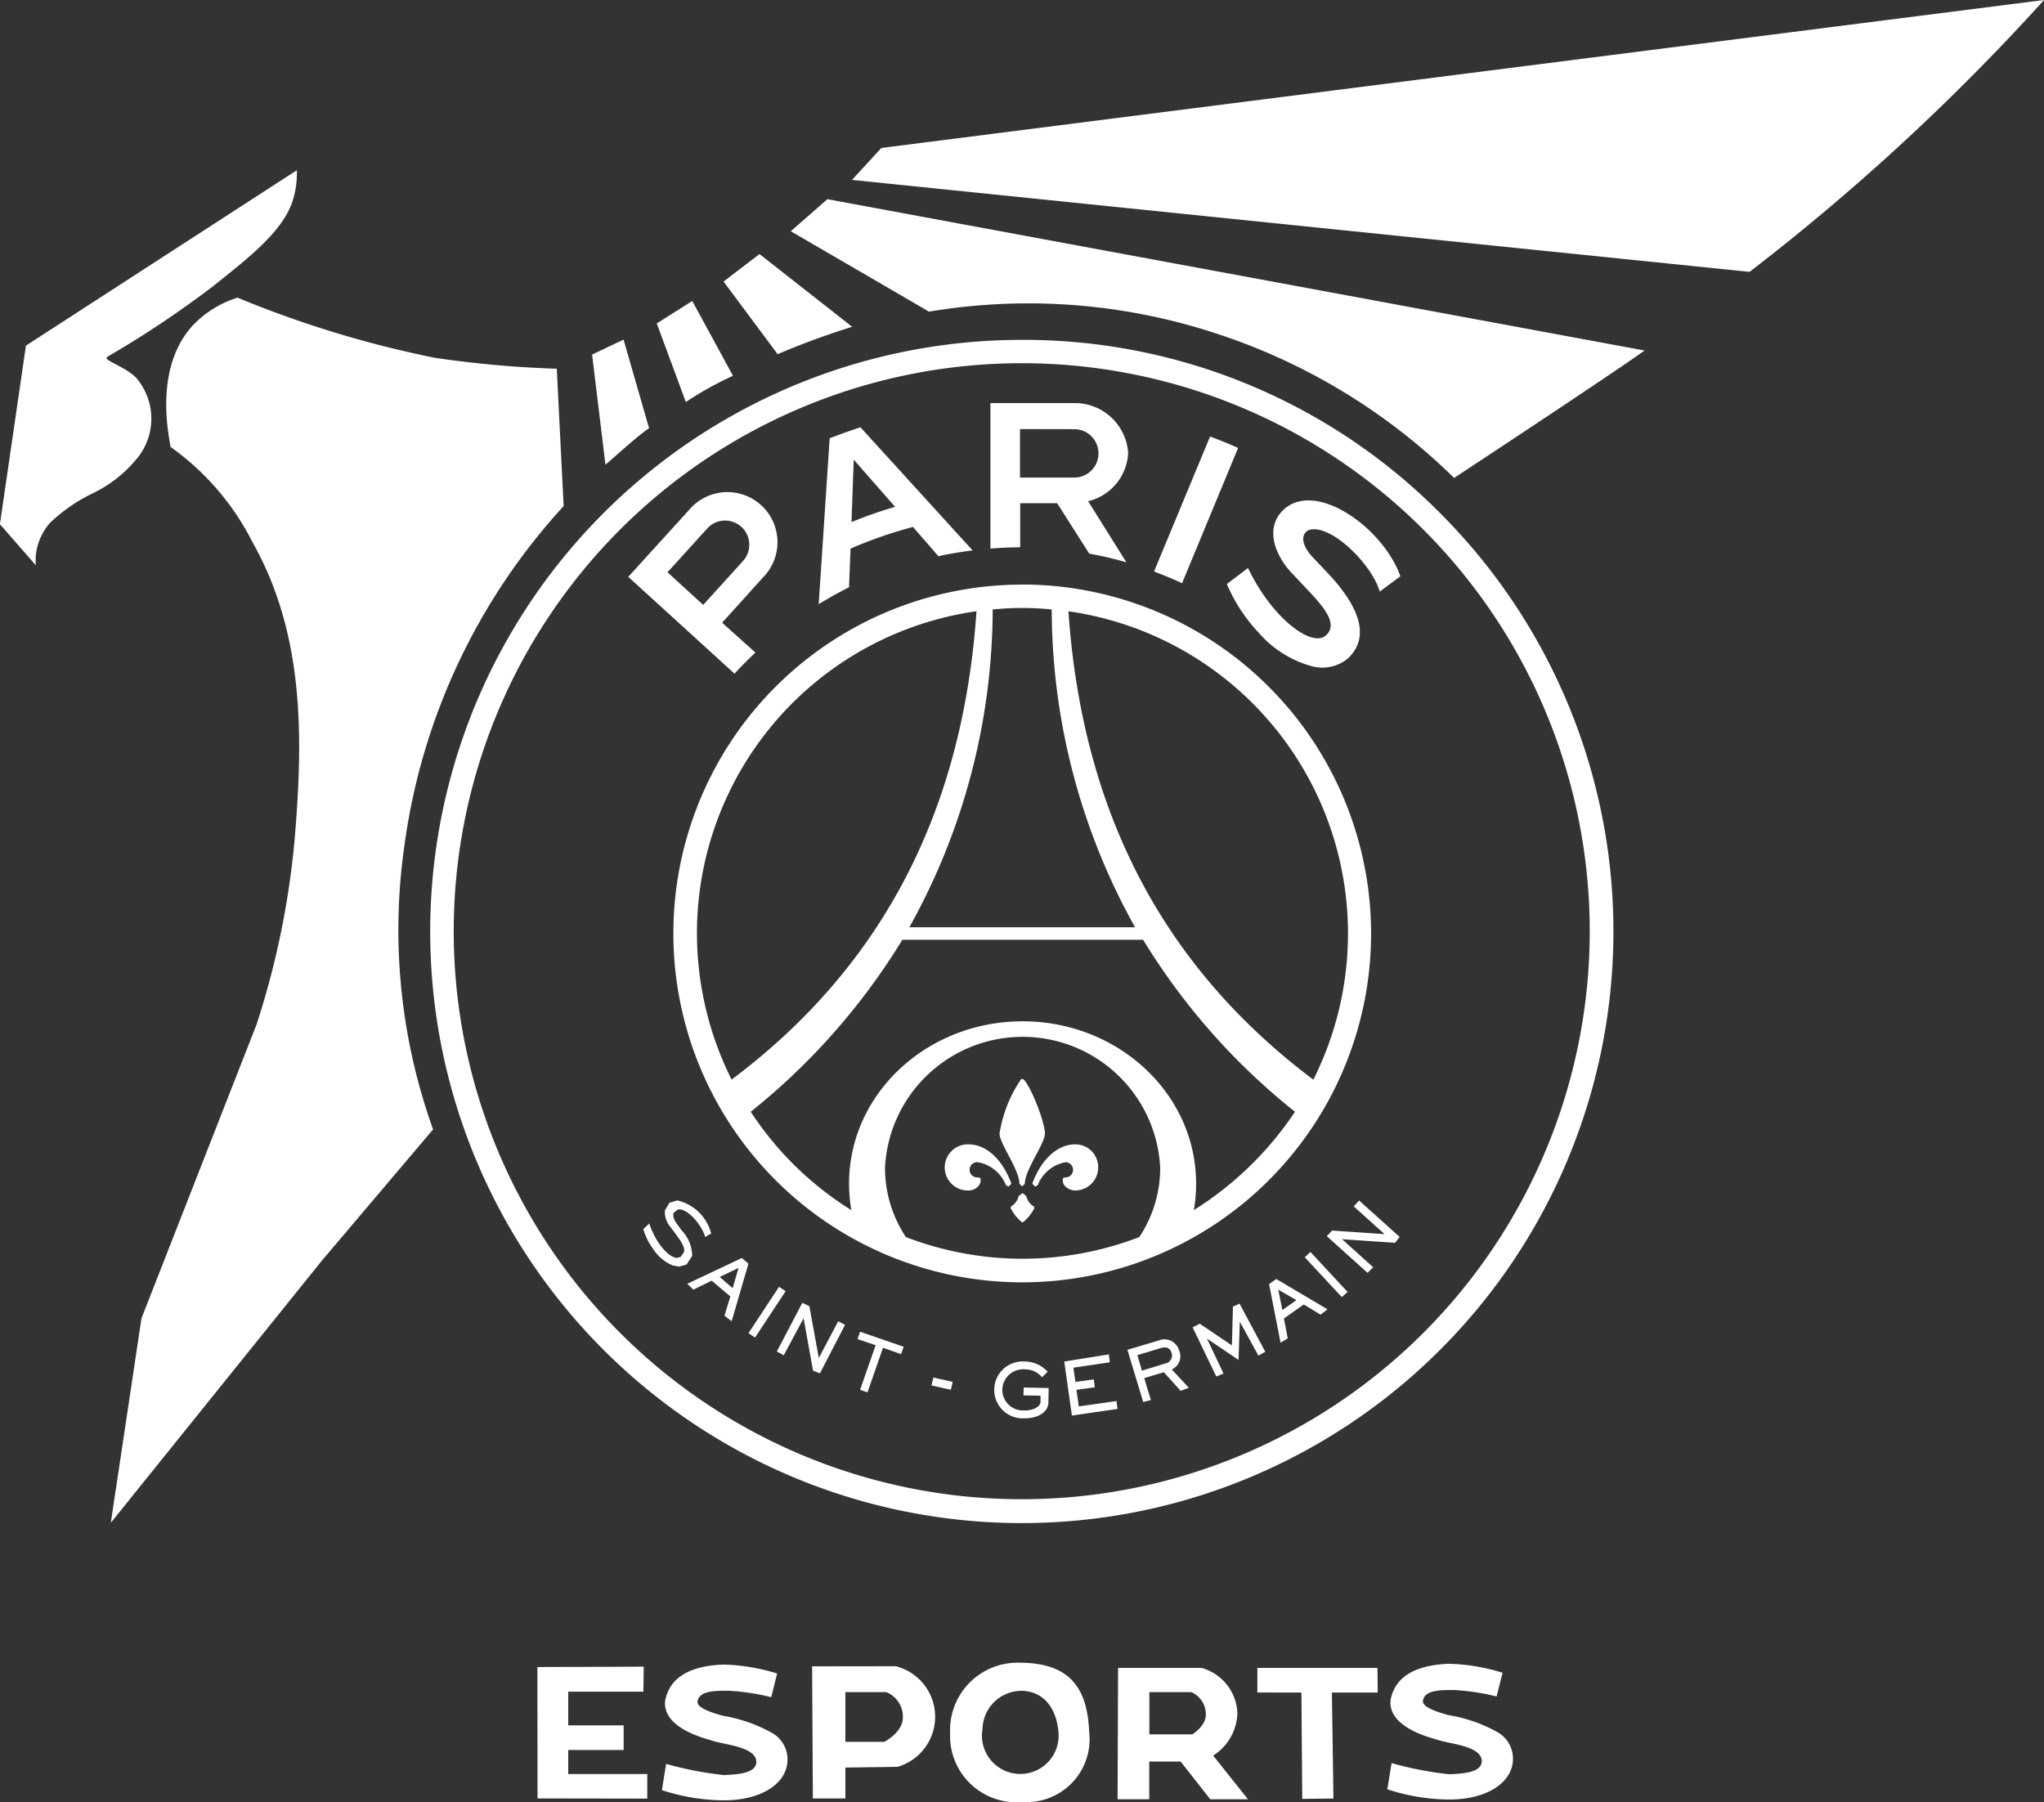 <svg xmlns="http://www.w3.org/2000/svg" id="download_10_" data-name="download (10)" width="113.772" height="100.3" viewBox="0 0 113.772 100.3"><rect x="0" y="0" width="113.772" height="100.3" fill="#333333" stroke="none"/><g id="Group_164" data-name="Group 164"><path id="Path_306" data-name="Path 306" d="M27.11,141.025l1.707-11.382,6.4-16.342a46.556,46.556,0,0,0,2.188-11.1c.395-5.19.411-10.779-2.416-15.771a14.549,14.549,0,0,0-4.559-5.292c0-.269-1.043-4.3,1.263-6.782a5.829,5.829,0,0,1,2.471-1.523,59.392,59.392,0,0,0,10.974,3.346,59.026,59.026,0,0,0,6.795.609l.382,7.646a34.851,34.851,0,0,0-8.852,18.825,32.876,32.876,0,0,0,1.585,15.869l-6.208,7.327Z" transform="translate(-20.942 -56.265)" fill="#fff"></path><path id="Path_307" data-name="Path 307" d="M2.12,31.8l-2-2.287,1.449-9.94L16.647,9.811a5.082,5.082,0,0,1-.249,1.752c-.576,1.723-2.584,3.234-4.4,4.694a56.718,56.718,0,0,1-5.885,3.93c-.016.013-.058.039-.055.08.013.2,1.329.605,1.781,1.264a3.48,3.48,0,0,1,.04,4.16,7.189,7.189,0,0,1-2.636,2.123,9.33,9.33,0,0,0-2.326,1.615,3.188,3.188,0,0,0-.8,2.368M33.082,20.07l.743,6.131c.834-.717,1.742-1.56,2.428-2.032l-1.419-4.93Zm3.6-1.731L38.3,22.712a18.737,18.737,0,0,1,2.624-1.46l-2.267-4.164ZM40.4,16.006l3.01,4.043a43.458,43.458,0,0,1,4.148-1.524L42.4,14.476Zm3.741-2.8,7.694,4.475a33.465,33.465,0,0,1,16.084,1.249,33.867,33.867,0,0,1,13.145,8.008s8.868-5.84,10.6-7.093L46.18,11.421Zm3.407-2.858,49.962,5.119A124.359,124.359,0,0,0,113.9.335L49.183,8.571ZM30.038,93.124l5.918-.021-.02,1.394H31.754v1.874h3.084v1.371H31.754V99.08h4.4l0,1.368-6.109-.01ZM43.053,94.8l.328-1.314a10.946,10.946,0,0,0-2.971-.5c-1.941.069-3.006.752-3.257,1.987-.164,1.247,1.377,1.909,2.522,2.218.639.259,2.549.332,2.549,1.224-.017.629-1.037.688-1.807.722a19.443,19.443,0,0,1-3.214-.622l-.237,1.458a11.158,11.158,0,0,0,3.571.57c2.039-.04,3.38-.966,3.421-2.207a1.689,1.689,0,0,0-.821-1.521,8.367,8.367,0,0,0-2.763-.976c-.743-.2-1.453-.463-1.423-.78.064-.654,1.1-.613,1.757-.614a12.593,12.593,0,0,1,2.343.357m2.278-1.717.04,7.353h1.811V98.72l2.9-.041a2.9,2.9,0,0,0-.1-5.6Zm1.85,1.434h2.271a1.469,1.469,0,0,1,.929,1.434c-.01.814-1.031,1.334-1.031,1.334H47.182Zm9.686-1.636a3.755,3.755,0,0,0-3.855,3.9,3.692,3.692,0,0,0,4.038,3.852,3.5,3.5,0,0,0,3.7-3.913c-.1-2.527-1.161-3.8-3.777-3.839h-.1Zm.06,1.566c1.131-.021,1.97.784,2.111,2.242a2.135,2.135,0,1,1-4.223-.121,2.174,2.174,0,0,1,2.111-2.121m5.435-1.276-.028,7.312,1.762,0v-2.1h1.749l1.648,2.1h2.1l-1.939-2.432A2.894,2.894,0,0,0,69,95.689a2.718,2.718,0,0,0-2-2.517ZM64.1,94.519h2.329a1.339,1.339,0,0,1,.814,1.252c.011.636-.75,1.1-.75,1.1H64.1Zm6.012.023V93.172h6.684l.016,1.371H74.26l.086,5.9-1.736.02-.047-5.919Zm13.319.214.328-1.313a10.855,10.855,0,0,0-2.97-.5c-1.941.069-3.006.751-3.257,1.985-.164,1.248,1.376,1.911,2.522,2.218.639.259,2.549.332,2.549,1.224-.017.629-1.037.689-1.807.722a19.464,19.464,0,0,1-3.214-.621l-.237,1.457a11.154,11.154,0,0,0,3.571.57c2.039-.039,3.38-.966,3.421-2.207a1.689,1.689,0,0,0-.821-1.52A8.334,8.334,0,0,0,80.75,95.8c-.744-.2-1.453-.464-1.423-.781.064-.654,1.1-.613,1.757-.614a12.625,12.625,0,0,1,2.343.357Z" transform="translate(-0.125 -0.335)" fill="#fff"></path></g><g id="Group_165" data-name="Group 165" transform="translate(23.964 18.918)"><path id="Path_308" data-name="Path 308" d="M235.258,270.169l.028.071a2.393,2.393,0,0,1-.61.78l-.057.028-.057-.028a2.39,2.39,0,0,1-.61-.78l.028-.071a.933.933,0,0,0,.426-.582l.213-.17.213.17a.9.9,0,0,0,.425.582m.61-4.056c0-.738-.965-3.05-1.262-3.05l-.071.028a7.379,7.379,0,0,0-1.192,3.021c0,.553,1.106,2,1.106,2.794l.156.142.142-.142c.014-.794,1.12-2.241,1.12-2.794m-1.886,2.723c-.525-1.376-1.433-2.128-2.369-2.128a1.284,1.284,0,1,0,0,2.567.731.731,0,0,0,.539-.227.488.488,0,0,0,.128-.454l-.085-.043h-.071a.426.426,0,1,1,0-.851,2.07,2.07,0,0,1,1.574,1.277l.142.085.156-.156Zm3.574-2.128c-.936,0-1.844.752-2.369,2.128l-.014.071.156.156.142-.085a2.054,2.054,0,0,1,1.56-1.277.426.426,0,0,1,0,.851h-.071l-.085.042a.48.48,0,0,0,.128.454.821.821,0,0,0,.539.227A1.283,1.283,0,0,0,238.833,268a1.266,1.266,0,0,0-1.277-1.291" transform="translate(-201.67 -221.929)" fill="#fff"></path><path id="Path_309" data-name="Path 309" d="M137.89,83.1a32.93,32.93,0,1,0,23.276,9.645A32.655,32.655,0,0,0,137.89,83.1m0,1.3a31.616,31.616,0,1,1-31.63,31.616,31.617,31.617,0,0,1,31.63-31.616M146.8,96.647c-.511-.241-1.035-.454-1.56-.653l3.12-7.517c.525.2,1.05.411,1.56.638Zm-9.021-8.581v2.7H140.8a1.347,1.347,0,0,0,0-2.695Zm0,6.581c-.553,0-1.106.028-1.645.071v-8.1h4.681A2.975,2.975,0,0,1,143.8,89.4a2.909,2.909,0,0,1-2.227,2.681l2.128,3.4A20.882,20.882,0,0,0,141.635,95l-1.787-2.808h-2.057v2.454m-19.631,1.39,1.986,1.816,2.213-2.44a1.345,1.345,0,1,0-1.986-1.816Zm4.893,4.468c-.4.383-.794.766-1.163,1.177l-5.915-5.39,3.39-3.73a2.788,2.788,0,1,1,4.113,3.759L121.2,98.845Zm30.864-6.837c1.22-.284,3.461,1.943,3.886,3.447q.572-.429,1.149-.851c-.95-2.7-4.723-5.39-6.511-3.7-1.064,1.007-.454,2.553.468,3.518l.894.95c.922.965,1.716,1.929.979,2.539-.78.653-2.979-.979-4.312-3.773l-1.177.894a9.133,9.133,0,0,0,1.773,2.709,6.022,6.022,0,0,0,2.979,1.872,2.246,2.246,0,0,0,1.972-.426c1.22-1.135.78-2.78-1.149-4.808l-.794-.837c-.851-.922-.5-1.447-.156-1.532M128.4,93.243a24.685,24.685,0,0,1,2.426-.851l-2.3-2.624Zm.5-5.276,6.241,6.851c-.638.085-1.277.184-1.9.326l-1.418-1.631a24.532,24.532,0,0,0-3.475,1.206l-.085,2.156c-.581.284-1.135.6-1.688.936l.61-9.234c.568-.213,1.135-.426,1.717-.61m11.574,10.241a18.116,18.116,0,0,1,13.631,26.07c-7.985-6-12.836-14.425-13.631-26.07m6.979,33.332a8.4,8.4,0,0,0,.128-1.475c0-4.993-4.326-9.035-9.659-9.035s-9.659,4.042-9.659,9.035a8.5,8.5,0,0,0,.128,1.475,18.1,18.1,0,0,1-5.6-5.475,36.776,36.776,0,0,0,8.439-9.574h13.4a36.576,36.576,0,0,0,8.454,9.574,18.674,18.674,0,0,1-5.631,5.475m-3.035,1.5a18.1,18.1,0,0,1-12.992,0,6.98,6.98,0,0,1-1.163-3.858,7.669,7.669,0,0,1,15.319,0,6.983,6.983,0,0,1-1.163,3.858m-24.623-16.907a18.108,18.108,0,0,1,15.56-17.928c-.794,11.645-5.645,20.085-13.631,26.07a18.26,18.26,0,0,1-1.929-8.142M137.9,98.023a15.791,15.791,0,0,1,1.645.085,36.427,36.427,0,0,0,4.638,17.687H131.621a36.468,36.468,0,0,0,4.638-17.687,15.766,15.766,0,0,1,1.645-.085m0-1.3a19.418,19.418,0,1,0,19.418,19.418A19.437,19.437,0,0,0,137.9,96.718m-15.787,38.041-1.05.5.723.624Zm-.383,2.964-.4-.3.326-1.078-1.035-.879-1.021.5-.34-.326,3.035-1.433.369.312Zm.936.667,1.7-2.581.369.241-1.7,2.581Zm3.39-1.5.525,2.879,1.078-2.042.383.2-1.4,2.7-.383-.156-.525-2.908-1.106,2.057-.383-.213,1.418-2.709Zm5.248,2.255-.142.411-1.007-.355-.865,2.482-.411-.142.865-2.482-1.007-.34.142-.411Zm6.681,2.269,1.39.028-.014.808c-.014.553-.61.893-1.376.879a1.584,1.584,0,1,1,.057-3.163,1.749,1.749,0,0,1,1.277.567l-.312.312a1.214,1.214,0,0,0-.922-.44,1.165,1.165,0,0,0-1.291,1.135,1.153,1.153,0,0,0,1.22,1.149c.525.014.908-.227.908-.482v-.34l-.95-.014Zm4.738-1.844.057.44-2.028.3.113.794,1.021-.142.057.44-1.021.142.128.922,2.1-.3.057.44-2.539.369-.426-3.007Zm1.589.042.255.865,1.291-.4a.449.449,0,0,0,.355-.6c-.1-.326-.369-.326-.61-.255Zm1.163-.808a.849.849,0,0,1,1.163.553.8.8,0,0,1-.411,1.05l.95,1.021-.454.17-.936-1.035-1.092.326.369,1.22-.426.113-.879-2.908Zm6.681-2.837.227,1.135.78-.553Zm2.738,1.092-.383.3-.936-.567-1.106.78.213,1.106-.4.241-.638-3.262.4-.284Zm-.95-3.191,2.071,2.227-.326.284-2.057-2.213Zm1.206-1.191,2.922.2-1.716-1.546.3-.326,2.255,2.028-.255.326-2.95-.2,1.731,1.56-.312.312-2.269-2.042ZM150,136.745l1.433,2.681-.383.213-1.035-1.886-.071,2.128-1.759-1.192.922,1.943-.4.17-1.319-2.738.4-.2,1.787,1.206.057-2.156Zm-29.418-3.915v.014l-.312.184-.014.014v-.014c-.2-.667-.936-1.532-1.447-1.532h-.057l-.241.184c-.057.113-.057.312.17.624l.284.383a2.081,2.081,0,0,1,.567,1.4l-.312.482-.411.113-.34-.057a2.32,2.32,0,0,1-1.078-.879,3.508,3.508,0,0,1-.581-1.163h.014l.326-.3v.014c.369,1.12,1.106,1.9,1.546,1.9l.2-.057.184-.27c.057-.269-.184-.624-.44-.965l-.326-.44a1.269,1.269,0,0,1-.3-.908l.255-.426L118.7,131a2.523,2.523,0,0,1,1.886,1.83m12.269,8.468.1-.44,1.078.241-.1.44Z" transform="translate(-104.969 -83.101)" fill="#fff"></path></g></svg>